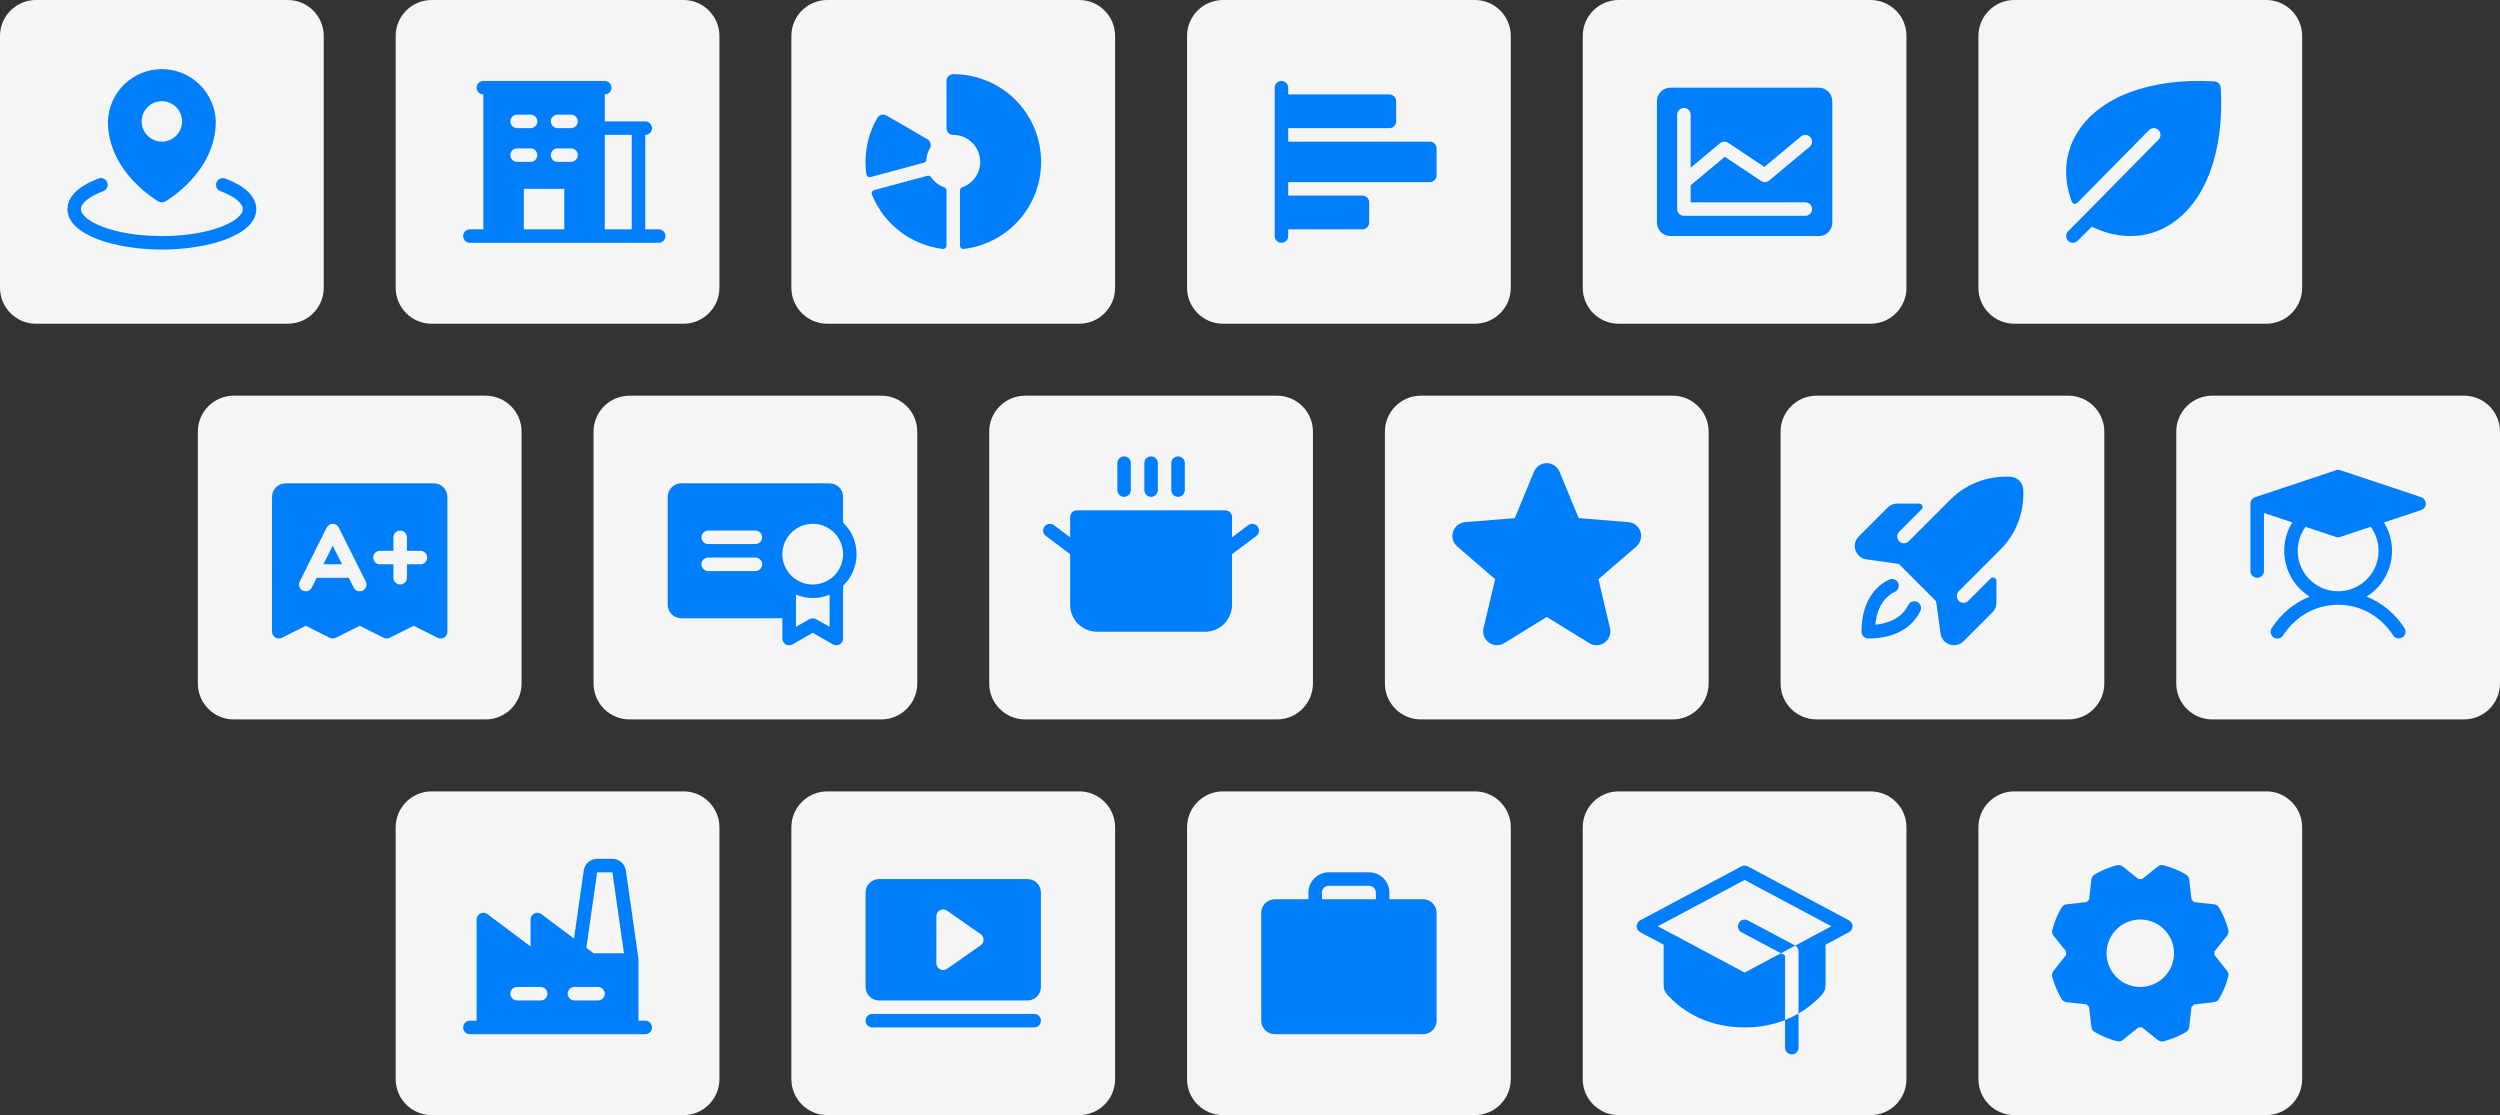 <?xml version="1.0" encoding="utf-8"?>
<svg xmlns="http://www.w3.org/2000/svg" fill="none" height="100%" overflow="visible" preserveAspectRatio="none" style="display: block;" viewBox="0 0 556 248" width="100%">
<rect x="0" y="0" width="556" height="248" fill="#333333" stroke="none"/>
<g id="Group 188">
<g id="Frame 2071860220">
<path d="M0 8C0 3.582 3.582 0 8 0L64 0C68.418 0 72 3.582 72 8V64C72 68.418 68.418 72 64 72H8C3.582 72 0 68.418 0 64V8Z" fill="#F5F5F5"/>
<g id="ph:map-pin-area-fill">
<path d="M35.25 44.812C35.477 44.942 35.733 45.01 35.994 45.01C36.255 45.01 36.512 44.942 36.739 44.812C37.198 44.548 47.989 38.25 47.989 27.009C47.895 23.892 46.59 20.933 44.352 18.761C42.114 16.589 39.118 15.373 35.999 15.372C32.88 15.371 29.883 16.584 27.643 18.755C25.403 20.925 24.097 23.883 24 27C24 38.25 34.796 44.539 35.25 44.812ZM36 22.5C36.89 22.5 37.76 22.764 38.5 23.258C39.24 23.753 39.817 24.456 40.157 25.278C40.498 26.1 40.587 27.005 40.413 27.878C40.24 28.751 39.811 29.553 39.182 30.182C38.553 30.811 37.751 31.24 36.878 31.413C36.005 31.587 35.1 31.498 34.278 31.157C33.456 30.817 32.753 30.24 32.258 29.5C31.764 28.76 31.5 27.89 31.5 27C31.5 25.806 31.974 24.662 32.818 23.818C33.662 22.974 34.806 22.5 36 22.5ZM57 46.5C57 52.346 46.179 55.5 36 55.5C25.821 55.5 15 52.346 15 46.5C15 43.764 17.479 41.342 21.981 39.681C22.35 39.559 22.752 39.585 23.102 39.754C23.453 39.922 23.724 40.221 23.858 40.585C23.993 40.95 23.981 41.353 23.824 41.709C23.668 42.065 23.379 42.346 23.019 42.493C19.924 43.639 18 45.172 18 46.5C18 49.005 24.848 52.5 36 52.5C47.153 52.5 54 49.005 54 46.5C54 45.172 52.076 43.639 48.981 42.495C48.621 42.348 48.332 42.066 48.176 41.711C48.019 41.355 48.007 40.952 48.142 40.587C48.276 40.222 48.547 39.924 48.898 39.755C49.248 39.587 49.65 39.56 50.019 39.682C54.521 41.342 57 43.764 57 46.5Z" fill="#007EFC" id="Vector"/>
</g>
</g>
<g id="Frame 2071860221">
<path d="M88 8C88 3.582 91.582 4.84256e-05 96 4.84256e-05H152C156.418 4.84256e-05 160 3.582 160 8V64C160 68.418 156.418 72 152 72H96C91.582 72 88 68.418 88 64V8Z" fill="#F5F5F5"/>
<g id="ph:building-office-fill">
<path d="M146.5 51H143.5V30C143.898 30 144.279 29.842 144.561 29.561C144.842 29.279 145 28.898 145 28.5C145 28.102 144.842 27.721 144.561 27.439C144.279 27.158 143.898 27 143.5 27H134.5V21C134.898 21 135.279 20.842 135.561 20.561C135.842 20.279 136 19.898 136 19.5C136 19.102 135.842 18.721 135.561 18.439C135.279 18.158 134.898 18 134.5 18H107.5C107.102 18 106.721 18.158 106.439 18.439C106.158 18.721 106 19.102 106 19.5C106 19.898 106.158 20.279 106.439 20.561C106.721 20.842 107.102 21 107.5 21V51H104.5C104.102 51 103.721 51.158 103.439 51.439C103.158 51.721 103 52.102 103 52.5C103 52.898 103.158 53.279 103.439 53.561C103.721 53.842 104.102 54 104.5 54H146.5C146.898 54 147.279 53.842 147.561 53.561C147.842 53.279 148 52.898 148 52.5C148 52.102 147.842 51.721 147.561 51.439C147.279 51.158 146.898 51 146.5 51ZM115 25.5H118C118.398 25.5 118.779 25.658 119.061 25.939C119.342 26.221 119.5 26.602 119.5 27C119.5 27.398 119.342 27.779 119.061 28.061C118.779 28.342 118.398 28.5 118 28.5H115C114.602 28.5 114.221 28.342 113.939 28.061C113.658 27.779 113.5 27.398 113.5 27C113.5 26.602 113.658 26.221 113.939 25.939C114.221 25.658 114.602 25.5 115 25.5ZM113.5 34.5C113.5 34.102 113.658 33.721 113.939 33.439C114.221 33.158 114.602 33 115 33H118C118.398 33 118.779 33.158 119.061 33.439C119.342 33.721 119.5 34.102 119.5 34.5C119.5 34.898 119.342 35.279 119.061 35.561C118.779 35.842 118.398 36 118 36H115C114.602 36 114.221 35.842 113.939 35.561C113.658 35.279 113.5 34.898 113.5 34.5ZM125.5 51H116.5V42H125.5V51ZM127 36H124C123.602 36 123.221 35.842 122.939 35.561C122.658 35.279 122.5 34.898 122.5 34.5C122.5 34.102 122.658 33.721 122.939 33.439C123.221 33.158 123.602 33 124 33H127C127.398 33 127.779 33.158 128.061 33.439C128.342 33.721 128.5 34.102 128.5 34.5C128.5 34.898 128.342 35.279 128.061 35.561C127.779 35.842 127.398 36 127 36ZM127 28.5H124C123.602 28.5 123.221 28.342 122.939 28.061C122.658 27.779 122.5 27.398 122.5 27C122.5 26.602 122.658 26.221 122.939 25.939C123.221 25.658 123.602 25.5 124 25.5H127C127.398 25.5 127.779 25.658 128.061 25.939C128.342 26.221 128.5 26.602 128.5 27C128.5 27.398 128.342 27.779 128.061 28.061C127.779 28.342 127.398 28.5 127 28.5ZM140.5 51H134.5V30H140.5V51Z" fill="#007EFC" id="Vector_2"/>
</g>
</g>
<g id="Frame 2071860222">
<path d="M176 8C176 3.582 179.582 0 184 0H240C244.418 0 248 3.582 248 8V64C248 68.419 244.418 72 240 72H184C179.582 72 176 68.419 176 64V8Z" fill="#F5F5F5"/>
<g id="ph:chart-donut-fill">
<path d="M210.5 42.364V54.615C210.501 54.721 210.479 54.827 210.436 54.924C210.393 55.021 210.33 55.108 210.251 55.179C210.172 55.249 210.078 55.303 209.977 55.335C209.876 55.367 209.769 55.377 209.664 55.365C206.198 54.94 202.909 53.593 200.139 51.467C197.369 49.34 195.22 46.51 193.914 43.272C193.875 43.173 193.857 43.068 193.862 42.962C193.866 42.856 193.893 42.752 193.941 42.658C193.989 42.563 194.056 42.48 194.138 42.413C194.22 42.346 194.316 42.297 194.418 42.27L206.247 39.094C206.399 39.054 206.559 39.063 206.705 39.119C206.851 39.175 206.977 39.275 207.063 39.405C207.779 40.441 208.801 41.228 209.986 41.655C210.135 41.705 210.265 41.8 210.357 41.927C210.449 42.054 210.499 42.207 210.5 42.364ZM212.011 16.5C211.813 16.499 211.617 16.537 211.434 16.611C211.25 16.686 211.084 16.796 210.943 16.936C210.803 17.075 210.691 17.241 210.615 17.424C210.539 17.606 210.5 17.802 210.5 18V28.5C210.497 28.895 210.651 29.274 210.927 29.556C211.204 29.837 211.581 29.997 211.976 30C213.392 29.994 214.765 30.489 215.852 31.399C216.938 32.308 217.668 33.572 217.912 34.968C218.156 36.363 217.898 37.8 217.184 39.023C216.47 40.247 215.347 41.179 214.012 41.653C213.863 41.703 213.733 41.799 213.641 41.926C213.55 42.054 213.5 42.207 213.5 42.364V54.615C213.499 54.721 213.521 54.826 213.564 54.923C213.607 55.02 213.67 55.107 213.749 55.178C213.827 55.249 213.92 55.302 214.021 55.334C214.122 55.367 214.229 55.377 214.334 55.365C219.276 54.781 223.807 52.329 227 48.513C230.193 44.697 231.806 39.804 231.509 34.837C231.212 29.87 229.028 25.204 225.403 21.795C221.778 18.386 216.987 16.492 212.011 16.5ZM206.011 35.53C206.081 34.644 206.347 33.784 206.789 33.013V33C206.938 32.744 207.007 32.449 206.988 32.153C206.969 31.857 206.863 31.573 206.682 31.337C206.556 31.175 206.4 31.04 206.221 30.938L197.159 25.699C196.989 25.601 196.8 25.537 196.605 25.511C196.409 25.486 196.211 25.499 196.02 25.55C195.83 25.601 195.652 25.689 195.495 25.81C195.339 25.93 195.208 26.079 195.11 26.25C192.928 30.03 192.075 34.432 192.687 38.753C192.702 38.858 192.739 38.959 192.795 39.05C192.852 39.14 192.927 39.217 193.016 39.276C193.104 39.335 193.205 39.374 193.31 39.391C193.415 39.408 193.522 39.403 193.625 39.375L205.479 36.188C205.626 36.147 205.756 36.062 205.853 35.944C205.95 35.827 206.008 35.682 206.019 35.53H206.011Z" fill="#007EFC" id="Vector_3"/>
</g>
</g>
<g id="Frame 2071860223">
<path d="M263.999 8C263.999 3.582 267.581 0 271.999 0L327.999 0C332.417 0 335.999 3.582 335.999 8V64C335.999 68.418 332.417 72 327.999 72H271.999C267.581 72 263.999 68.418 263.999 64V8Z" fill="#F5F5F5"/>
<g id="Frame">
<path d="M319.499 33V39C319.499 39.398 319.341 39.779 319.06 40.061C318.778 40.342 318.397 40.5 317.999 40.5H286.499V43.5H302.999C303.397 43.5 303.778 43.658 304.06 43.94C304.341 44.221 304.499 44.602 304.499 45V49.5C304.499 49.898 304.341 50.279 304.06 50.561C303.778 50.842 303.397 51 302.999 51H286.499V52.5C286.499 52.898 286.341 53.279 286.06 53.561C285.778 53.842 285.397 54 284.999 54C284.601 54 284.22 53.842 283.938 53.561C283.657 53.279 283.499 52.898 283.499 52.5V19.5C283.499 19.102 283.657 18.721 283.938 18.439C284.22 18.158 284.601 18 284.999 18C285.397 18 285.778 18.158 286.06 18.439C286.341 18.721 286.499 19.102 286.499 19.5V21H308.999C309.397 21 309.778 21.158 310.06 21.439C310.341 21.721 310.499 22.102 310.499 22.5V27C310.499 27.398 310.341 27.779 310.06 28.061C309.778 28.342 309.397 28.5 308.999 28.5H286.499V31.5H317.999C318.397 31.5 318.778 31.658 319.06 31.939C319.341 32.221 319.499 32.602 319.499 33Z" fill="#007EFC" id="Vector_4"/>
</g>
</g>
<g id="Frame 2071860224">
<path d="M352.001 8C352.001 3.582 355.583 0 360.001 0L416.001 0C420.419 0 424.001 3.582 424.001 8V64C424.001 68.418 420.419 72 416.001 72H360.001C355.583 72 352.001 68.418 352.001 64V8Z" fill="#F5F5F5"/>
<g id="Frame_2">
<path d="M404.501 19.5H371.501C370.705 19.5 369.942 19.816 369.38 20.379C368.817 20.942 368.501 21.704 368.501 22.5V49.5C368.501 50.296 368.817 51.059 369.38 51.621C369.942 52.184 370.705 52.5 371.501 52.5H404.501C405.297 52.5 406.06 52.184 406.622 51.621C407.185 51.059 407.501 50.296 407.501 49.5V22.5C407.501 21.704 407.185 20.942 406.622 20.379C406.06 19.816 405.297 19.5 404.501 19.5ZM401.501 45C401.899 45 402.28 45.158 402.562 45.44C402.843 45.721 403.001 46.102 403.001 46.5C403.001 46.898 402.843 47.279 402.562 47.561C402.28 47.842 401.899 48 401.501 48H374.501C374.103 48 373.722 47.842 373.44 47.561C373.159 47.279 373.001 46.898 373.001 46.5V25.5C373.001 25.102 373.159 24.721 373.44 24.439C373.722 24.158 374.103 24 374.501 24C374.899 24 375.28 24.158 375.562 24.439C375.843 24.721 376.001 25.102 376.001 25.5V37.298L382.541 31.847C382.789 31.64 383.098 31.519 383.421 31.502C383.744 31.484 384.064 31.572 384.333 31.751L392.396 37.131L400.535 30.347C400.841 30.092 401.236 29.97 401.632 30.006C402.028 30.042 402.394 30.234 402.648 30.54C402.903 30.846 403.026 31.24 402.99 31.637C402.953 32.033 402.761 32.399 402.455 32.653L393.455 40.153C393.207 40.36 392.898 40.482 392.575 40.499C392.252 40.516 391.932 40.428 391.663 40.249L383.6 34.87L376.001 41.203V45H401.501Z" fill="#007EFC" id="Vector_5"/>
</g>
</g>
<g id="Frame 2071860225">
<path d="M440 8C440 3.582 443.582 -6.8758e-05 448 -6.8758e-05L504 -6.8758e-05C508.418 -6.8758e-05 512 3.582 512 8V64C512 68.418 508.418 72 504 72H448C443.582 72 440 68.418 440 64V8Z" fill="#F5F5F5"/>
<g id="Frame_3">
<path d="M493.897 19.513C493.876 19.146 493.72 18.8 493.46 18.54C493.2 18.28 492.854 18.125 492.487 18.103C478.213 17.265 466.779 21.562 461.904 29.625C460.214 32.383 459.381 35.581 459.511 38.812C459.596 40.879 460.017 42.918 460.756 44.85C460.8 44.969 460.873 45.075 460.968 45.158C461.063 45.241 461.178 45.299 461.302 45.325C461.426 45.352 461.554 45.347 461.676 45.311C461.797 45.275 461.907 45.208 461.996 45.118L477.933 28.937C478.073 28.797 478.238 28.687 478.42 28.611C478.602 28.536 478.797 28.497 478.994 28.497C479.192 28.497 479.387 28.536 479.569 28.611C479.751 28.687 479.916 28.797 480.056 28.937C480.195 29.076 480.306 29.242 480.381 29.424C480.456 29.606 480.495 29.801 480.495 29.998C480.495 30.195 480.456 30.39 480.381 30.572C480.306 30.755 480.195 30.92 480.056 31.059L462.639 48.739L459.978 51.399C459.701 51.669 459.536 52.032 459.515 52.418C459.495 52.804 459.62 53.183 459.866 53.481C460 53.637 460.166 53.763 460.352 53.852C460.538 53.942 460.74 53.992 460.946 53.999C461.152 54.007 461.357 53.972 461.549 53.896C461.741 53.821 461.915 53.707 462.061 53.561L465.209 50.413C467.861 51.696 470.536 52.395 473.189 52.489C473.398 52.496 473.606 52.5 473.814 52.5C476.835 52.508 479.799 51.675 482.375 50.096C490.438 45.221 494.737 33.789 493.897 19.513Z" fill="#007EFC" id="Vector_6"/>
</g>
</g>
<g id="Frame 2071860226">
<path d="M308.001 96C308.001 91.582 311.582 88 316.001 88H372.001C376.419 88 380.001 91.582 380.001 96V152C380.001 156.418 376.419 160 372.001 160H316.001C311.582 160 308.001 156.418 308.001 152V96Z" fill="#F5F5F5"/>
<g id="ph:star-fill">
<path d="M363.93 121.534L355.493 128.815L358.063 139.703C358.205 140.294 358.169 140.914 357.958 141.484C357.748 142.054 357.373 142.55 356.882 142.907C356.39 143.265 355.804 143.469 355.196 143.493C354.589 143.517 353.988 143.361 353.469 143.044L344.001 137.217L334.526 143.044C334.008 143.359 333.408 143.514 332.801 143.489C332.195 143.464 331.61 143.259 331.119 142.902C330.629 142.545 330.255 142.051 330.045 141.481C329.834 140.912 329.797 140.293 329.938 139.703L332.518 128.815L324.081 121.534C323.622 121.138 323.29 120.615 323.127 120.031C322.963 119.447 322.976 118.828 323.162 118.25C323.348 117.673 323.701 117.164 324.175 116.786C324.649 116.408 325.224 116.178 325.828 116.125L336.891 115.232L341.158 104.905C341.389 104.342 341.782 103.861 342.288 103.522C342.793 103.183 343.388 103.002 343.996 103.002C344.604 103.002 345.199 103.183 345.704 103.522C346.21 103.861 346.603 104.342 346.834 104.905L351.099 115.232L362.162 116.125C362.767 116.176 363.344 116.405 363.82 116.782C364.296 117.16 364.65 117.669 364.837 118.247C365.025 118.825 365.038 119.445 364.874 120.03C364.711 120.615 364.379 121.139 363.919 121.536L363.93 121.534Z" fill="#007EFC" id="Vector_7"/>
</g>
</g>
<g id="Frame 2071860227">
<path d="M44 96C44 91.582 47.581 88 52 88H108C112.418 88 116 91.582 116 96V152C116 156.419 112.418 160 108 160H52C47.581 160 44 156.419 44 152V96Z" fill="#F5F5F5"/>
<g id="Frame_4">
<path d="M74 121.355L76.073 125.5H71.926L74 121.355ZM99.5 110.5V140.5C99.5 140.756 99.435 141.008 99.31 141.231C99.186 141.455 99.006 141.643 98.788 141.777C98.571 141.912 98.323 141.988 98.067 142C97.811 142.011 97.557 141.957 97.328 141.843L92 139.177L86.671 141.843C86.463 141.947 86.233 142.001 86 142.001C85.767 142.001 85.537 141.947 85.328 141.843L80 139.177L74.671 141.843C74.463 141.947 74.233 142.001 74 142.001C73.767 142.001 73.537 141.947 73.328 141.843L68 139.177L62.671 141.843C62.442 141.957 62.188 142.011 61.932 142C61.677 141.988 61.428 141.912 61.211 141.777C60.993 141.643 60.814 141.455 60.689 141.231C60.565 141.008 60.499 140.756 60.5 140.5V110.5C60.5 109.705 60.816 108.942 61.378 108.379C61.941 107.816 62.704 107.5 63.5 107.5H96.5C97.295 107.5 98.058 107.816 98.621 108.379C99.184 108.942 99.5 109.705 99.5 110.5ZM81.342 129.329L75.342 117.329C75.218 117.079 75.026 116.869 74.789 116.723C74.552 116.576 74.279 116.498 74 116.498C73.721 116.498 73.447 116.576 73.21 116.723C72.973 116.869 72.782 117.079 72.657 117.329L66.657 129.329C66.569 129.505 66.516 129.697 66.502 129.894C66.489 130.091 66.513 130.288 66.576 130.475C66.638 130.662 66.737 130.835 66.866 130.984C66.995 131.133 67.152 131.255 67.328 131.343C67.505 131.431 67.697 131.484 67.893 131.498C68.09 131.511 68.287 131.487 68.474 131.424C68.661 131.362 68.834 131.263 68.983 131.134C69.132 131.005 69.254 130.848 69.342 130.672L70.426 128.5H77.573L78.657 130.672C78.745 130.848 78.867 131.005 79.016 131.134C79.165 131.263 79.338 131.362 79.525 131.424C79.712 131.487 79.909 131.511 80.106 131.498C80.303 131.484 80.495 131.431 80.671 131.343C80.847 131.255 81.004 131.133 81.134 130.984C81.263 130.835 81.361 130.662 81.424 130.475C81.486 130.288 81.511 130.091 81.497 129.894C81.483 129.697 81.43 129.505 81.342 129.329ZM95 124C95 123.603 94.842 123.221 94.56 122.94C94.279 122.658 93.897 122.5 93.5 122.5H90.5V119.5C90.5 119.103 90.342 118.721 90.06 118.44C89.779 118.158 89.397 118 89 118C88.602 118 88.22 118.158 87.939 118.44C87.658 118.721 87.5 119.103 87.5 119.5V122.5H84.5C84.102 122.5 83.72 122.658 83.439 122.94C83.158 123.221 83 123.603 83 124C83 124.398 83.158 124.78 83.439 125.061C83.72 125.342 84.102 125.5 84.5 125.5H87.5V128.5C87.5 128.898 87.658 129.28 87.939 129.561C88.22 129.842 88.602 130 89 130C89.397 130 89.779 129.842 90.06 129.561C90.342 129.28 90.5 128.898 90.5 128.5V125.5H93.5C93.897 125.5 94.279 125.342 94.56 125.061C94.842 124.78 95 124.398 95 124Z" fill="#007EFC" id="Vector_8"/>
</g>
</g>
<g id="Frame 2071860228">
<path d="M396 96C396 91.582 399.581 88 404 88H460C464.418 88 468 91.582 468 96V152C468 156.418 464.418 160 460 160H404C399.581 160 396 156.418 396 152V96Z" fill="#F5F5F5"/>
<g id="Frame_5">
<path d="M427.097 135.839C426.251 137.687 423.429 142 415.5 142C415.102 142 414.72 141.842 414.439 141.561C414.158 141.279 414 140.898 414 140.5C414 132.571 418.312 129.749 420.161 128.903C420.34 128.821 420.534 128.776 420.731 128.769C420.928 128.762 421.124 128.794 421.309 128.863C421.493 128.932 421.662 129.036 421.806 129.171C421.951 129.305 422.067 129.466 422.149 129.646C422.23 129.825 422.276 130.018 422.283 130.215C422.29 130.412 422.258 130.609 422.189 130.793C422.12 130.978 422.015 131.147 421.881 131.291C421.747 131.435 421.585 131.551 421.406 131.633C420.2 132.182 417.54 133.951 417.071 138.929C422.049 138.46 423.821 135.799 424.367 134.594C424.448 134.414 424.565 134.253 424.709 134.119C424.853 133.984 425.022 133.88 425.207 133.811C425.391 133.742 425.588 133.71 425.784 133.717C425.981 133.724 426.175 133.769 426.354 133.851C426.533 133.933 426.695 134.049 426.829 134.193C426.963 134.337 427.068 134.507 427.137 134.691C427.206 134.876 427.238 135.072 427.231 135.269C427.224 135.466 427.178 135.659 427.097 135.839ZM449.972 108.839C449.927 108.107 449.617 107.417 449.098 106.899C448.58 106.381 447.891 106.071 447.159 106.026C444.8 105.886 438.772 106.101 433.772 111.102L424.5 120.381C424.361 120.521 424.195 120.631 424.013 120.707C423.831 120.783 423.636 120.822 423.439 120.822C423.041 120.822 422.659 120.664 422.377 120.383C422.096 120.102 421.937 119.72 421.937 119.322C421.936 118.924 422.094 118.542 422.375 118.261L427.355 113.279C427.46 113.174 427.531 113.04 427.559 112.895C427.588 112.75 427.573 112.6 427.517 112.463C427.46 112.327 427.364 112.21 427.242 112.127C427.119 112.045 426.975 112.001 426.827 112H421.94C421.545 111.998 421.154 112.074 420.788 112.225C420.423 112.376 420.091 112.597 419.812 112.877L413.381 119.312C412.987 119.707 412.71 120.203 412.582 120.746C412.454 121.288 412.479 121.856 412.656 122.385C412.833 122.914 413.153 123.383 413.582 123.74C414.01 124.096 414.53 124.327 415.082 124.405L422.295 125.412L430.584 133.701L431.591 140.918C431.668 141.47 431.899 141.99 432.256 142.418C432.613 142.846 433.083 143.165 433.612 143.341C433.921 143.444 434.243 143.496 434.569 143.496C434.962 143.497 435.352 143.42 435.716 143.269C436.079 143.119 436.41 142.898 436.687 142.619L443.122 136.187C443.401 135.908 443.623 135.576 443.773 135.211C443.924 134.846 444.001 134.454 444 134.059V129.173C444 129.025 443.955 128.88 443.873 128.757C443.79 128.634 443.673 128.538 443.536 128.481C443.399 128.425 443.248 128.41 443.103 128.439C442.957 128.468 442.824 128.539 442.719 128.644L437.737 133.624C437.592 133.77 437.417 133.884 437.226 133.96C437.034 134.035 436.828 134.071 436.622 134.063C436.416 134.056 436.214 134.006 436.028 133.917C435.842 133.828 435.677 133.701 435.542 133.546C435.296 133.248 435.171 132.869 435.191 132.483C435.212 132.097 435.377 131.734 435.654 131.464L444.892 122.226C449.897 117.224 450.112 111.196 449.972 108.835V108.839Z" fill="#007EFC" id="Vector_9"/>
</g>
</g>
<g id="Frame 2071860229">
<path d="M484 96C484 91.582 487.581 88 492 88H548C552.418 88 556 91.582 556 96V152C556 156.418 552.418 160 548 160H492C487.581 160 484 156.418 484 152V96Z" fill="#F5F5F5"/>
<g id="Frame_6">
<path d="M538.474 110.577L520.474 104.577C520.166 104.474 519.833 104.474 519.525 104.577L501.525 110.577C501.227 110.676 500.967 110.867 500.783 111.123C500.599 111.378 500.5 111.685 500.5 112V127C500.5 127.398 500.658 127.779 500.939 128.061C501.22 128.342 501.602 128.5 502 128.5C502.398 128.5 502.779 128.342 503.06 128.061C503.342 127.779 503.5 127.398 503.5 127V114.081L509.798 116.179C508.125 118.883 507.592 122.14 508.318 125.235C509.044 128.33 510.969 131.011 513.67 132.689C510.295 134.013 507.377 136.407 505.244 139.681C505.133 139.846 505.055 140.031 505.017 140.226C504.978 140.421 504.978 140.622 505.018 140.816C505.058 141.011 505.135 141.196 505.247 141.361C505.359 141.525 505.502 141.666 505.669 141.774C505.835 141.883 506.022 141.957 506.217 141.993C506.413 142.029 506.613 142.026 506.807 141.984C507.002 141.941 507.186 141.861 507.348 141.747C507.511 141.633 507.65 141.487 507.756 141.319C510.582 136.984 515.044 134.5 520 134.5C524.955 134.5 529.418 136.984 532.244 141.319C532.464 141.646 532.803 141.874 533.19 141.952C533.576 142.03 533.977 141.954 534.307 141.738C534.638 141.523 534.87 141.187 534.954 140.801C535.038 140.416 534.967 140.014 534.756 139.681C532.622 136.407 529.694 134.013 526.33 132.689C529.028 131.011 530.951 128.332 531.677 125.239C532.402 122.146 531.872 118.891 530.202 116.189L538.474 113.433C538.773 113.333 539.033 113.142 539.217 112.887C539.401 112.631 539.5 112.324 539.5 112.009C539.5 111.695 539.401 111.388 539.217 111.132C539.033 110.877 538.773 110.686 538.474 110.586V110.577ZM529 122.5C529 123.923 528.663 125.326 528.017 126.593C527.37 127.86 526.432 128.956 525.28 129.791C524.127 130.626 522.794 131.175 521.388 131.395C519.982 131.614 518.544 131.497 517.192 131.053C515.84 130.61 514.613 129.852 513.611 128.842C512.609 127.831 511.86 126.598 511.427 125.243C510.994 123.888 510.888 122.449 511.119 121.045C511.349 119.641 511.909 118.311 512.753 117.166L519.525 119.416C519.833 119.518 520.166 119.518 520.474 119.416L527.247 117.166C528.386 118.711 529.001 120.58 529 122.5Z" fill="#007EFC" id="Vector_10"/>
</g>
</g>
<g id="Frame 2071860230">
<path d="M132.001 96C132.001 91.582 135.582 88 140.001 88H196.001C200.419 88 204.001 91.582 204.001 96V152C204.001 156.418 200.419 160 196.001 160H140.001C135.582 160 132.001 156.418 132.001 152V96Z" fill="#F5F5F5"/>
<g id="Frame_7">
<path d="M187.501 116.224V110.5C187.501 109.704 187.185 108.941 186.622 108.379C186.059 107.816 185.296 107.5 184.501 107.5H151.501C150.705 107.5 149.942 107.816 149.379 108.379C148.817 108.941 148.501 109.704 148.501 110.5V134.5C148.501 135.296 148.817 136.059 149.379 136.621C149.942 137.184 150.705 137.5 151.501 137.5H174.001V142C173.998 142.264 174.066 142.525 174.197 142.755C174.327 142.985 174.516 143.176 174.745 143.309C174.973 143.442 175.233 143.513 175.497 143.513C175.762 143.514 176.022 143.445 176.251 143.312L180.751 140.736L185.251 143.312C185.48 143.445 185.74 143.514 186.004 143.513C186.269 143.513 186.528 143.442 186.757 143.309C186.985 143.176 187.174 142.985 187.305 142.755C187.436 142.525 187.503 142.264 187.501 142V130.276C188.449 129.368 189.204 128.277 189.719 127.07C190.235 125.862 190.5 124.563 190.5 123.25C190.5 121.937 190.235 120.638 189.719 119.43C189.204 118.223 188.449 117.132 187.501 116.224ZM168.001 127H157.501C157.103 127 156.721 126.842 156.44 126.561C156.159 126.279 156.001 125.898 156.001 125.5C156.001 125.102 156.159 124.721 156.44 124.439C156.721 124.158 157.103 124 157.501 124H168.001C168.399 124 168.78 124.158 169.061 124.439C169.343 124.721 169.501 125.102 169.501 125.5C169.501 125.898 169.343 126.279 169.061 126.561C168.78 126.842 168.399 127 168.001 127ZM168.001 121H157.501C157.103 121 156.721 120.842 156.44 120.561C156.159 120.279 156.001 119.898 156.001 119.5C156.001 119.102 156.159 118.721 156.44 118.439C156.721 118.158 157.103 118 157.501 118H168.001C168.399 118 168.78 118.158 169.061 118.439C169.343 118.721 169.501 119.102 169.501 119.5C169.501 119.898 169.343 120.279 169.061 120.561C168.78 120.842 168.399 121 168.001 121ZM184.501 139.414L181.501 137.697C181.274 137.567 181.017 137.499 180.756 137.499C180.495 137.499 180.239 137.567 180.012 137.697L177.012 139.414V132.25C178.2 132.746 179.475 133.002 180.762 133.002C182.049 133.002 183.324 132.746 184.512 132.25L184.501 139.414ZM180.751 130C179.416 130 178.111 129.604 177.001 128.862C175.891 128.121 175.025 127.066 174.515 125.833C174.004 124.6 173.87 123.242 174.13 121.933C174.391 120.624 175.034 119.421 175.978 118.477C176.922 117.533 178.125 116.89 179.434 116.63C180.743 116.369 182.1 116.503 183.334 117.014C184.567 117.525 185.621 118.39 186.363 119.5C187.105 120.61 187.501 121.915 187.501 123.25C187.501 124.136 187.326 125.014 186.987 125.833C186.648 126.652 186.15 127.396 185.524 128.023C184.897 128.65 184.153 129.147 183.334 129.486C182.515 129.825 181.637 130 180.751 130Z" fill="#007EFC" id="Vector_11"/>
</g>
</g>
<g id="Frame 2071860231">
<path d="M87.999 184C87.999 179.582 91.581 176 95.999 176H152C156.418 176 160 179.582 160 184V240C160 244.418 156.418 248 152 248H95.999C91.581 248 87.999 244.418 87.999 240V184Z" fill="#F5F5F5"/>
<g id="Frame_8">
<path d="M143.5 227H142V213.316C142 213.307 142 213.298 142 213.288L139.187 193.576C139.082 192.859 138.721 192.204 138.173 191.731C137.624 191.258 136.923 190.999 136.198 191H132.801C132.079 191.003 131.383 191.265 130.838 191.737C130.293 192.21 129.936 192.863 129.831 193.576L127.663 208.747L120.4 203.3C120.177 203.133 119.912 203.031 119.634 203.006C119.357 202.981 119.078 203.034 118.829 203.158C118.58 203.283 118.37 203.474 118.224 203.711C118.077 203.948 118 204.221 118 204.5V210.5L108.4 203.3C108.177 203.133 107.912 203.031 107.634 203.006C107.357 202.981 107.078 203.034 106.829 203.158C106.58 203.283 106.37 203.474 106.224 203.711C106.077 203.948 106 204.221 106 204.5V227H104.5C104.102 227 103.72 227.158 103.439 227.439C103.158 227.721 103 228.102 103 228.5C103 228.898 103.158 229.279 103.439 229.561C103.72 229.842 104.102 230 104.5 230H143.5C143.897 230 144.279 229.842 144.56 229.561C144.841 229.279 145 228.898 145 228.5C145 228.102 144.841 227.721 144.56 227.439C144.279 227.158 143.897 227 143.5 227ZM120.25 222.5H115C114.602 222.5 114.22 222.342 113.939 222.061C113.658 221.779 113.5 221.398 113.5 221C113.5 220.602 113.658 220.221 113.939 219.939C114.22 219.658 114.602 219.5 115 219.5H120.25C120.647 219.5 121.029 219.658 121.31 219.939C121.591 220.221 121.75 220.602 121.75 221C121.75 221.398 121.591 221.779 121.31 222.061C121.029 222.342 120.647 222.5 120.25 222.5ZM133 222.5H127.75C127.352 222.5 126.97 222.342 126.689 222.061C126.408 221.779 126.25 221.398 126.25 221C126.25 220.602 126.408 220.221 126.689 219.939C126.97 219.658 127.352 219.5 127.75 219.5H133C133.397 219.5 133.779 219.658 134.06 219.939C134.341 220.221 134.5 220.602 134.5 221C134.5 221.398 134.341 221.779 134.06 222.061C133.779 222.342 133.397 222.5 133 222.5ZM132 212L130.401 210.8L132.801 194H136.198L138.771 212H132Z" fill="#007EFC" id="Vector_12"/>
</g>
</g>
<g id="Frame 2071860232">
<path d="M220.001 96C220.001 91.582 223.582 88 228.001 88H284.001C288.419 88 292.001 91.582 292.001 96V152C292.001 156.418 288.419 160 284.001 160H228.001C223.582 160 220.001 156.418 220.001 152V96Z" fill="#F5F5F5"/>
<g clip-path="url(#clip0_0_1126)" id="ph:cooking-pot-fill">
<path d="M248.501 109V103C248.501 102.602 248.659 102.221 248.94 101.939C249.221 101.658 249.603 101.5 250.001 101.5C250.399 101.5 250.78 101.658 251.061 101.939C251.343 102.221 251.501 102.602 251.501 103V109C251.501 109.398 251.343 109.779 251.061 110.061C250.78 110.342 250.399 110.5 250.001 110.5C249.603 110.5 249.221 110.342 248.94 110.061C248.659 109.779 248.501 109.398 248.501 109ZM256.001 110.5C256.399 110.5 256.78 110.342 257.061 110.061C257.343 109.779 257.501 109.398 257.501 109V103C257.501 102.602 257.343 102.221 257.061 101.939C256.78 101.658 256.399 101.5 256.001 101.5C255.603 101.5 255.221 101.658 254.94 101.939C254.659 102.221 254.501 102.602 254.501 103V109C254.501 109.398 254.659 109.779 254.94 110.061C255.221 110.342 255.603 110.5 256.001 110.5ZM262.001 110.5C262.399 110.5 262.78 110.342 263.061 110.061C263.343 109.779 263.501 109.398 263.501 109V103C263.501 102.602 263.343 102.221 263.061 101.939C262.78 101.658 262.399 101.5 262.001 101.5C261.603 101.5 261.221 101.658 260.94 101.939C260.659 102.221 260.501 102.602 260.501 103V109C260.501 109.398 260.659 109.779 260.94 110.061C261.221 110.342 261.603 110.5 262.001 110.5ZM279.701 117.1C279.462 116.782 279.107 116.571 278.713 116.515C278.319 116.459 277.919 116.561 277.601 116.8L274.001 119.5V115C274.001 114.602 273.843 114.221 273.561 113.939C273.28 113.658 272.899 113.5 272.501 113.5H239.501C239.103 113.5 238.721 113.658 238.44 113.939C238.159 114.221 238.001 114.602 238.001 115V119.5L234.401 116.8C234.082 116.561 233.682 116.459 233.289 116.515C232.895 116.571 232.539 116.782 232.301 117.1C232.062 117.418 231.96 117.818 232.016 118.212C232.072 118.606 232.282 118.961 232.601 119.2L238.001 123.25V134.5C238.001 136.091 238.633 137.618 239.758 138.743C240.883 139.868 242.409 140.5 244.001 140.5H268.001C269.592 140.5 271.118 139.868 272.243 138.743C273.369 137.618 274.001 136.091 274.001 134.5V123.25L279.401 119.2C279.558 119.082 279.691 118.934 279.791 118.764C279.892 118.595 279.958 118.407 279.986 118.212C280.014 118.017 280.003 117.819 279.954 117.628C279.905 117.437 279.819 117.258 279.701 117.1Z" fill="#007EFC" id="Vector_13"/>
</g>
</g>
<g id="Frame 2071860233">
<path d="M176 184C176 179.582 179.582 176 184 176H240C244.419 176 248 179.582 248 184V240C248 244.418 244.419 248 240 248H184C179.582 248 176 244.418 176 240V184Z" fill="#F5F5F5"/>
<g id="Frame_9">
<path d="M231.5 227C231.5 227.398 231.342 227.78 231.061 228.061C230.78 228.342 230.398 228.5 230 228.5H194C193.603 228.5 193.221 228.342 192.94 228.061C192.658 227.78 192.5 227.398 192.5 227C192.5 226.602 192.658 226.221 192.94 225.939C193.221 225.658 193.603 225.5 194 225.5H230C230.398 225.5 230.78 225.658 231.061 225.939C231.342 226.221 231.5 226.602 231.5 227ZM231.5 198.5V219.5C231.5 220.296 231.184 221.059 230.622 221.621C230.059 222.184 229.296 222.5 228.5 222.5H195.5C194.705 222.5 193.942 222.184 193.379 221.621C192.816 221.059 192.5 220.296 192.5 219.5V198.5C192.5 197.705 192.816 196.941 193.379 196.379C193.942 195.816 194.705 195.5 195.5 195.5H228.5C229.296 195.5 230.059 195.816 230.622 196.379C231.184 196.941 231.5 197.705 231.5 198.5ZM218.75 209C218.75 208.759 218.692 208.522 218.581 208.308C218.47 208.094 218.308 207.91 218.111 207.772L210.611 202.522C210.386 202.365 210.123 202.272 209.849 202.254C209.575 202.236 209.302 202.293 209.058 202.42C208.815 202.547 208.611 202.738 208.468 202.972C208.326 203.207 208.25 203.476 208.25 203.75V214.25C208.25 214.525 208.326 214.794 208.468 215.028C208.611 215.263 208.815 215.454 209.058 215.58C209.302 215.707 209.575 215.765 209.849 215.746C210.123 215.728 210.386 215.636 210.611 215.478L218.111 210.228C218.308 210.09 218.47 209.906 218.581 209.692C218.692 209.479 218.75 209.241 218.75 209Z" fill="#007EFC" id="Vector_14"/>
</g>
</g>
<g id="Frame 2071860234">
<path d="M264 184C264 179.582 267.582 176 272 176H328C332.419 176 336 179.582 336 184V240C336 244.418 332.419 248 328 248H272C267.582 248 264 244.418 264 240V184Z" fill="#F5F5F5"/>
<g id="Frame_10">
<path d="M316.502 200H309V198.5C308.999 197.307 308.525 196.163 307.681 195.319C306.837 194.476 305.694 194.001 304.5 194H295.5C294.307 194.001 293.164 194.476 292.32 195.319C291.476 196.163 291.002 197.307 291 198.5V200H283.502C282.707 200.001 281.944 200.317 281.382 200.88C280.819 201.442 280.503 202.205 280.502 203V227C280.503 227.795 280.819 228.558 281.382 229.12C281.944 229.683 282.707 229.999 283.502 230H316.502C317.297 229.999 318.06 229.683 318.622 229.12C319.185 228.558 319.501 227.795 319.502 227V203C319.501 202.205 319.185 201.442 318.622 200.88C318.06 200.317 317.297 200.001 316.502 200ZM294 198.5C294.001 198.102 294.159 197.721 294.44 197.44C294.722 197.159 295.103 197 295.5 197H304.5C304.898 197 305.279 197.159 305.561 197.44C305.842 197.721 306 198.102 306 198.5V200H294V198.5Z" fill="#007EFC" id="Vector_15"/>
</g>
</g>
<g id="Frame 2071860235">
<path d="M352 184C352 179.582 355.582 176 360 176H416C420.419 176 424 179.582 424 184V240C424 244.418 420.419 248 416 248H360C355.582 248 352 244.418 352 240V184Z" fill="#F5F5F5"/>
<g clip-path="url(#clip1_0_1126)" id="Frame_11">
<path d="M397 226.857C398.035 226.45 399.038 225.965 400 225.408V233C400 233.398 399.842 233.779 399.561 234.061C399.28 234.342 398.898 234.5 398.5 234.5C398.103 234.5 397.721 234.342 397.44 234.061C397.159 233.779 397 233.398 397 233V226.857ZM399.205 210.277L388.705 204.676C388.355 204.497 387.949 204.463 387.573 204.581C387.198 204.699 386.884 204.96 386.699 205.307C386.514 205.654 386.473 206.06 386.585 206.437C386.696 206.814 386.951 207.133 387.295 207.324L396.063 212L399.25 210.301L399.205 210.277ZM411.205 204.676L388.705 192.676C388.488 192.561 388.246 192.5 388 192.5C387.755 192.5 387.513 192.561 387.295 192.676L364.795 204.676C364.555 204.804 364.355 204.995 364.215 205.228C364.075 205.461 364.001 205.728 364.001 206C364.001 206.272 364.075 206.539 364.215 206.772C364.355 207.005 364.555 207.196 364.795 207.324L370 210.101V219.179C369.999 219.916 370.27 220.627 370.762 221.176C373.218 223.912 378.721 228.5 388 228.5C391.077 228.525 394.131 227.968 397 226.857V212.501L396.063 212L388 216.299L372.219 207.875L368.688 206L388 195.701L407.313 206L403.792 207.875H403.78L399.25 210.301C399.479 210.433 399.668 210.622 399.8 210.85C399.931 211.078 400.001 211.337 400 211.601V225.408C401.957 224.279 403.724 222.851 405.239 221.176C405.731 220.627 406.002 219.916 406 219.179V210.101L411.205 207.324C411.445 207.196 411.646 207.005 411.786 206.772C411.926 206.539 412 206.272 412 206C412 205.728 411.926 205.461 411.786 205.228C411.646 204.995 411.445 204.804 411.205 204.676Z" fill="#007EFC" id="Vector_16"/>
</g>
</g>
<g id="Frame 2071860236">
<path d="M440 184C440 179.582 443.582 176 448 176H504C508.419 176 512 179.582 512 184V240C512 244.418 508.419 248 504 248H448C443.582 248 440 244.418 440 240V184Z" fill="#F5F5F5"/>
<g id="Frame_12">
<path d="M492.5 212.405C492.508 212.135 492.508 211.865 492.5 211.595L495.298 208.1C495.445 207.917 495.546 207.701 495.594 207.471C495.643 207.241 495.636 207.003 495.575 206.776C495.116 205.053 494.43 203.398 493.535 201.854C493.418 201.652 493.255 201.481 493.06 201.353C492.865 201.225 492.642 201.144 492.41 201.118L487.963 200.623C487.778 200.428 487.59 200.24 487.4 200.06L486.875 195.601C486.848 195.369 486.768 195.147 486.639 194.951C486.511 194.756 486.339 194.593 486.137 194.476C484.594 193.582 482.938 192.898 481.215 192.44C480.988 192.379 480.75 192.373 480.52 192.421C480.29 192.469 480.075 192.571 479.891 192.718L476.405 195.5H475.595L472.1 192.708C471.917 192.561 471.702 192.46 471.472 192.412C471.242 192.364 471.004 192.37 470.777 192.431C469.053 192.89 467.398 193.576 465.855 194.471C465.653 194.588 465.481 194.751 465.353 194.946C465.225 195.141 465.145 195.364 465.118 195.596L464.623 200.051C464.428 200.237 464.24 200.424 464.06 200.613L459.602 201.125C459.37 201.152 459.147 201.233 458.952 201.361C458.756 201.489 458.594 201.662 458.477 201.864C457.583 203.407 456.898 205.062 456.439 206.786C456.378 207.013 456.372 207.251 456.421 207.481C456.469 207.711 456.571 207.926 456.718 208.109L459.5 211.595V212.405L456.709 215.9C456.562 216.084 456.46 216.299 456.412 216.529C456.364 216.759 456.37 216.997 456.431 217.224C456.891 218.947 457.576 220.602 458.471 222.146C458.588 222.348 458.751 222.519 458.946 222.647C459.142 222.775 459.364 222.856 459.596 222.883L464.044 223.378C464.23 223.573 464.417 223.76 464.606 223.94L465.125 228.399C465.152 228.631 465.233 228.853 465.362 229.049C465.49 229.244 465.662 229.407 465.864 229.524C467.408 230.418 469.063 231.103 470.786 231.562C471.013 231.622 471.251 231.628 471.481 231.58C471.711 231.531 471.926 231.43 472.11 231.283L475.595 228.5C475.865 228.508 476.135 228.508 476.405 228.5L479.9 231.298C480.084 231.444 480.299 231.546 480.529 231.594C480.759 231.642 480.997 231.636 481.224 231.575C482.948 231.116 484.603 230.43 486.146 229.535C486.348 229.418 486.52 229.255 486.648 229.06C486.776 228.864 486.856 228.642 486.883 228.41L487.378 223.963C487.573 223.778 487.76 223.59 487.94 223.4L492.399 222.875C492.631 222.848 492.854 222.767 493.049 222.639C493.245 222.511 493.407 222.339 493.524 222.136C494.418 220.593 495.103 218.938 495.562 217.214C495.623 216.987 495.629 216.749 495.58 216.519C495.532 216.289 495.43 216.074 495.283 215.891L492.5 212.405ZM476 219.5C474.517 219.5 473.067 219.06 471.834 218.236C470.6 217.412 469.639 216.241 469.071 214.87C468.504 213.5 468.355 211.992 468.645 210.537C468.934 209.082 469.648 207.746 470.697 206.697C471.746 205.648 473.082 204.934 474.537 204.644C475.992 204.355 477.5 204.503 478.871 205.071C480.241 205.639 481.412 206.6 482.236 207.833C483.061 209.067 483.5 210.517 483.5 212C483.5 213.989 482.71 215.897 481.304 217.303C479.897 218.71 477.99 219.5 476 219.5Z" fill="#007EFC" id="Vector_17"/>
</g>
</g>
</g>
<defs>
<clipPath id="clip0_0_1126">
<rect fill="white" height="48" transform="translate(232.001 100)" width="48"/>
</clipPath>
<clipPath id="clip1_0_1126">
<rect fill="white" height="48" transform="translate(364 188)" width="48"/>
</clipPath>
</defs>
</svg>